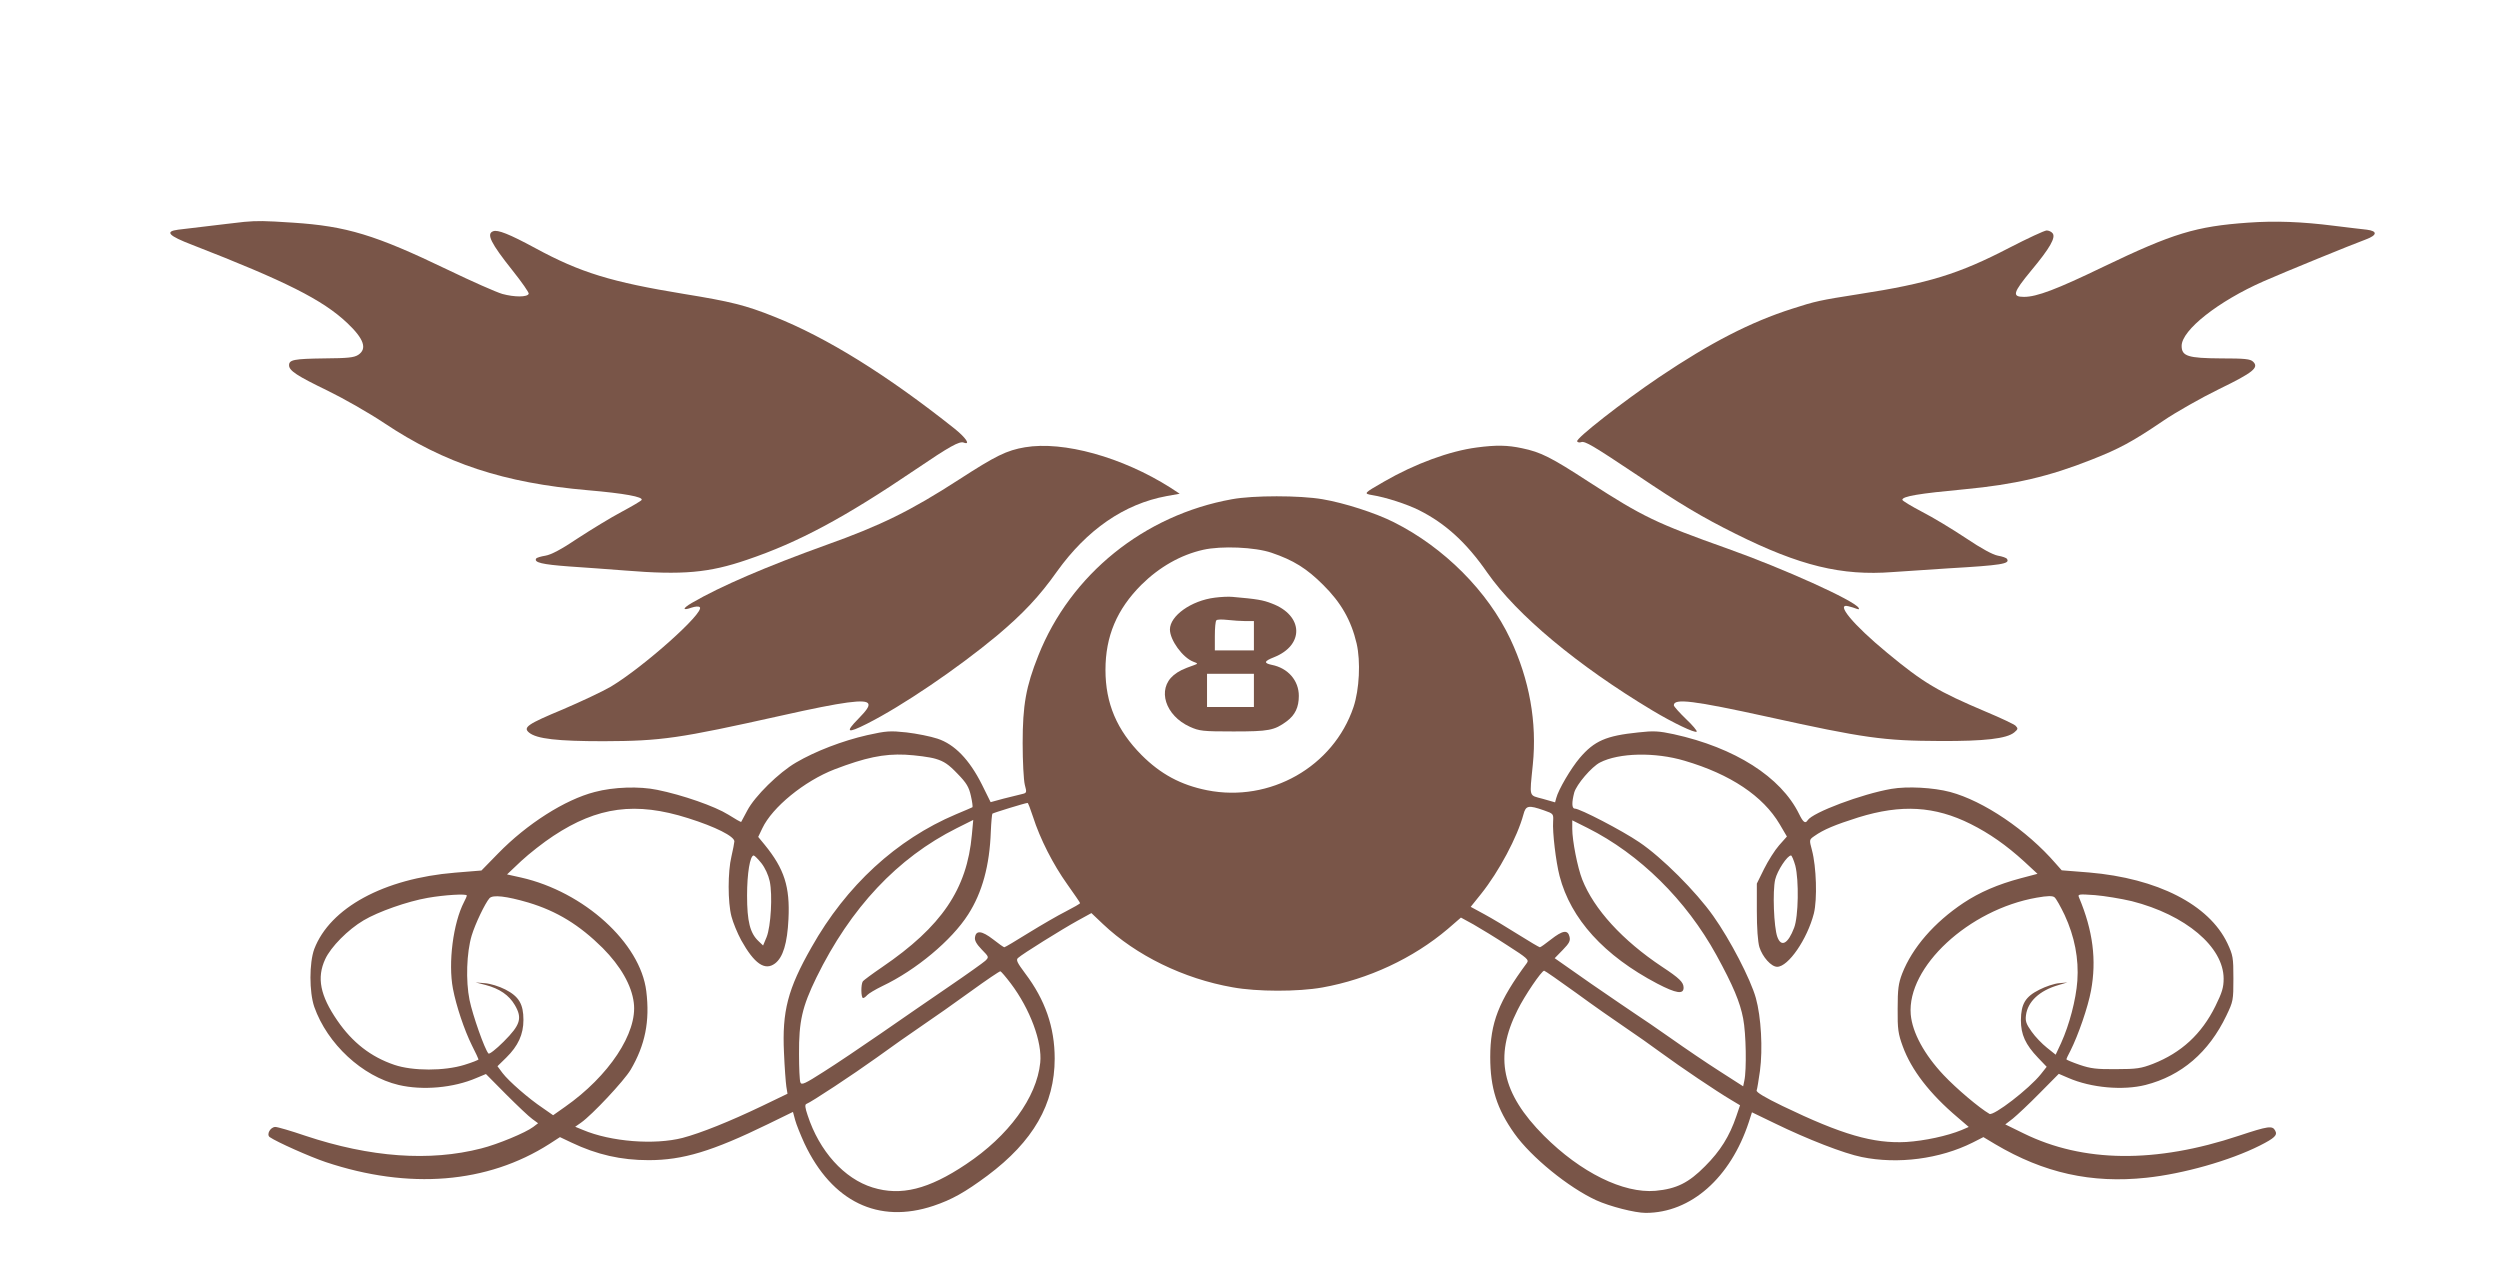 <?xml version="1.0" standalone="no"?>
<!DOCTYPE svg PUBLIC "-//W3C//DTD SVG 20010904//EN"
 "http://www.w3.org/TR/2001/REC-SVG-20010904/DTD/svg10.dtd">
<svg version="1.0" xmlns="http://www.w3.org/2000/svg"
 width="1280pt" height="650pt" viewBox="0 0 1280 650"
 preserveAspectRatio="xMidYMid meet">
<g transform="translate(0,650) scale(0.1,-0.1)"
fill="#795548" stroke="none">
<path d="M1250 5364 c-30 -3 -102 -12 -338 -40 -70 -9 -50 -31 73 -78 478
-186 667 -281 792 -399 87 -82 104 -133 57 -164 -22 -14 -53 -17 -173 -18
-156 -2 -181 -7 -181 -35 0 -28 40 -54 199 -131 80 -39 210 -113 288 -165 310
-207 614 -307 1043 -344 186 -16 285 -34 275 -50 -3 -5 -49 -32 -103 -61 -53
-28 -153 -89 -222 -134 -86 -58 -138 -85 -167 -90 -24 -4 -45 -10 -48 -15 -12
-20 32 -30 166 -40 79 -5 209 -15 289 -21 295 -24 430 -12 625 55 263 89 500
216 864 463 174 118 223 145 245 137 37 -14 12 24 -45 70 -347 276 -656 468
-926 575 -145 58 -221 77 -461 116 -372 61 -530 109 -762 235 -133 72 -192 95
-215 86 -36 -13 -13 -60 100 -202 47 -59 84 -112 82 -118 -6 -18 -73 -18 -135
-1 -31 9 -158 65 -282 125 -370 178 -516 222 -790 240 -152 10 -179 10 -250 4z"/>
<path d="M11510 5360 c-267 -19 -383 -54 -741 -226 -240 -116 -341 -154 -406
-154 -63 0 -57 21 37 135 96 115 127 170 109 191 -6 8 -20 14 -30 14 -11 0
-97 -40 -192 -89 -258 -134 -414 -182 -770 -237 -198 -31 -222 -36 -342 -75
-210 -67 -417 -173 -680 -350 -184 -124 -429 -315 -420 -329 3 -5 12 -7 20 -4
19 8 63 -19 288 -169 218 -147 332 -215 503 -300 329 -164 543 -216 804 -196
63 4 192 13 285 19 273 16 317 23 301 48 -3 6 -24 13 -47 17 -26 5 -82 35
-164 90 -69 46 -170 107 -225 135 -55 29 -100 56 -100 61 0 18 84 32 319 54
255 24 432 65 651 152 140 55 209 92 365 198 66 45 195 118 287 163 175 85
205 110 174 140 -14 14 -42 17 -165 17 -168 1 -201 11 -201 64 0 81 188 229
420 331 104 46 457 190 523 214 59 22 61 43 5 50 -24 2 -99 12 -168 20 -166
21 -300 26 -440 16z"/>
<path d="M5248 4210 c-94 -16 -149 -43 -339 -166 -246 -159 -398 -234 -678
-334 -308 -111 -541 -211 -689 -297 -49 -29 -49 -41 -1 -24 19 6 36 8 42 2 26
-26 -286 -305 -456 -407 -43 -25 -154 -77 -245 -116 -180 -75 -206 -92 -173
-119 39 -32 145 -44 381 -44 298 1 385 14 910 131 321 72 436 87 446 60 5 -13
-10 -34 -52 -77 -68 -69 -57 -76 44 -25 181 91 465 284 667 452 132 111 217
201 306 327 154 215 345 347 562 387 l67 12 -47 31 c-248 157 -548 240 -745
207z"/>
<path d="M7562 4209 c-139 -18 -317 -83 -476 -175 -104 -60 -106 -61 -60 -69
69 -11 177 -46 239 -77 136 -68 244 -167 350 -320 151 -216 461 -475 846 -706
105 -63 218 -117 226 -108 4 3 -21 33 -55 65 -34 33 -62 64 -62 70 0 37 101
24 480 -59 494 -109 594 -123 885 -124 226 -1 339 12 378 44 20 17 20 20 7 34
-8 8 -76 40 -150 71 -248 105 -321 148 -507 302 -176 145 -268 257 -199 239
13 -3 32 -9 42 -13 11 -4 15 -3 10 5 -23 38 -382 200 -668 302 -371 132 -436
164 -712 342 -195 127 -247 153 -343 173 -74 16 -133 17 -231 4z"/>
<path d="M6308 3944 c-450 -81 -827 -385 -992 -801 -63 -158 -80 -253 -80
-448 0 -93 5 -189 11 -213 11 -41 10 -42 -16 -48 -14 -3 -56 -14 -93 -23 l-66
-18 -45 91 c-64 127 -139 205 -227 234 -36 12 -107 26 -158 32 -85 9 -103 8
-202 -14 -127 -29 -265 -82 -364 -140 -88 -51 -212 -173 -250 -246 -16 -30
-30 -56 -31 -58 -2 -2 -31 15 -66 37 -69 43 -235 101 -364 127 -91 19 -223 15
-320 -11 -152 -39 -347 -163 -495 -315 l-85 -87 -135 -11 c-365 -30 -640 -180
-721 -391 -26 -71 -26 -220 0 -296 67 -190 246 -356 432 -400 123 -29 281 -15
399 36 l48 20 103 -104 c57 -57 117 -114 134 -126 l30 -22 -25 -19 c-38 -29
-182 -89 -266 -110 -264 -68 -568 -46 -901 65 -73 25 -142 45 -153 45 -26 0
-47 -39 -29 -52 36 -25 204 -100 287 -128 426 -142 827 -110 1145 93 l54 35
59 -28 c130 -62 254 -90 395 -90 175 0 325 45 612 185 l127 62 11 -41 c6 -23
28 -77 48 -121 141 -298 378 -413 660 -319 95 32 161 69 277 155 234 175 344
366 344 599 0 161 -49 301 -151 436 -41 55 -48 69 -37 79 21 20 227 148 305
191 l71 39 59 -56 c170 -161 413 -280 664 -324 125 -23 335 -23 459 -1 235 42
465 149 643 300 l67 58 64 -35 c35 -20 114 -68 175 -108 100 -64 110 -73 99
-89 -145 -196 -188 -307 -188 -482 0 -159 34 -265 124 -392 86 -121 277 -276
418 -341 70 -32 199 -65 254 -65 231 0 434 179 528 465 l16 50 118 -57 c166
-81 354 -154 444 -172 185 -38 400 -10 568 74 l55 28 60 -36 c250 -148 493
-202 775 -172 188 20 426 87 581 165 75 38 91 53 78 76 -14 27 -35 24 -186
-26 -426 -142 -797 -138 -1102 12 l-94 46 39 30 c21 17 83 75 137 130 l98 99
49 -21 c117 -51 280 -65 395 -36 184 47 324 167 414 355 35 73 36 78 36 190 0
108 -2 119 -31 181 -94 197 -357 332 -709 362 l-139 11 -31 35 c-148 171 -369
320 -540 366 -87 23 -219 30 -301 16 -151 -26 -404 -121 -429 -161 -12 -19
-23 -10 -44 33 -93 189 -328 339 -642 408 -75 16 -102 18 -181 9 -165 -17
-225 -43 -300 -131 -45 -53 -109 -162 -120 -205 l-6 -22 -63 18 c-73 20 -68 3
-51 175 22 217 -17 435 -115 643 -115 244 -339 469 -596 598 -95 48 -254 99
-366 118 -116 20 -355 20 -463 0z m202 -274 c112 -38 180 -80 265 -165 91 -90
143 -181 171 -300 21 -92 14 -235 -16 -325 -103 -306 -428 -490 -750 -426
-135 27 -238 83 -335 180 -127 128 -185 265 -185 436 0 172 58 310 184 436 92
91 201 153 316 179 93 21 265 14 350 -15z m-1720 -1055 c44 -13 67 -29 112
-76 47 -48 59 -69 69 -114 7 -30 10 -56 8 -58 -2 -1 -40 -18 -84 -36 -305
-129 -562 -365 -740 -681 -122 -214 -151 -328 -141 -540 3 -74 9 -152 12 -173
l6 -37 -133 -64 c-163 -78 -310 -137 -404 -162 -144 -37 -367 -20 -511 41
l-39 16 30 21 c57 40 220 214 254 271 74 126 99 248 80 402 -30 247 -319 509
-641 582 l-72 16 73 69 c41 38 115 96 164 128 227 150 422 176 690 91 140 -44
237 -93 237 -119 -1 -9 -7 -44 -15 -77 -19 -78 -19 -235 0 -307 8 -31 30 -85
50 -122 67 -120 121 -158 173 -119 41 31 63 103 69 228 8 165 -21 256 -122
380 l-33 40 21 44 c51 108 215 242 370 302 157 60 251 80 362 75 55 -3 125
-12 155 -21z m3835 -10 c235 -69 402 -181 487 -325 l37 -63 -40 -45 c-22 -25
-56 -79 -77 -121 l-37 -75 0 -140 c0 -89 5 -157 13 -185 16 -51 61 -101 91
-101 57 0 154 141 188 273 18 73 13 239 -10 325 -14 52 -14 53 12 71 48 34
106 58 226 96 220 68 391 58 575 -34 96 -48 183 -109 274 -192 l68 -63 -87
-23 c-116 -31 -209 -71 -292 -126 -150 -100 -262 -229 -314 -362 -19 -50 -23
-79 -23 -180 -1 -105 3 -129 26 -192 44 -121 138 -243 281 -364 l57 -49 -37
-16 c-73 -30 -189 -55 -283 -61 -168 -9 -328 37 -633 184 -91 44 -136 71 -133
80 3 7 10 52 17 100 15 113 6 276 -21 373 -27 97 -132 299 -218 420 -89 126
-263 300 -379 378 -88 60 -304 172 -330 172 -16 0 -16 32 -3 82 12 42 89 132
132 154 97 50 282 54 433 9z m-3336 -287 c36 -113 103 -244 175 -345 36 -51
66 -94 66 -97 0 -3 -33 -22 -72 -42 -40 -20 -126 -70 -191 -110 -66 -41 -121
-74 -125 -74 -3 0 -29 18 -58 41 -57 44 -87 47 -92 10 -3 -16 8 -35 34 -62 38
-39 38 -39 19 -58 -11 -10 -95 -70 -186 -132 -92 -63 -248 -170 -347 -239
-100 -69 -232 -158 -294 -197 -97 -62 -114 -70 -120 -55 -4 9 -7 75 -7 145 -1
168 16 242 89 392 175 357 415 613 719 765 l84 42 -7 -76 c-25 -279 -155 -470
-460 -678 -50 -34 -94 -67 -98 -72 -11 -15 -10 -86 1 -86 5 0 14 7 21 15 7 8
42 29 77 46 173 82 356 235 440 367 72 112 110 251 116 425 2 48 6 89 8 91 4
4 166 54 180 55 3 1 15 -32 28 -71z m2616 33 c49 -17 49 -18 47 -57 -4 -53 14
-206 33 -279 57 -220 228 -408 500 -551 98 -51 135 -56 135 -21 0 28 -22 49
-110 107 -203 135 -349 295 -409 447 -24 61 -51 199 -51 259 l0 44 78 -39
c267 -134 505 -369 660 -651 86 -157 121 -241 137 -325 15 -76 18 -264 6 -318
l-6 -29 -120 77 c-66 42 -178 118 -250 169 -71 50 -150 104 -175 120 -25 16
-129 88 -233 159 l-187 131 41 42 c34 35 40 47 35 68 -9 37 -35 33 -95 -14
-28 -22 -53 -40 -57 -40 -3 0 -53 29 -110 65 -57 36 -135 83 -174 104 l-70 38
53 66 c92 115 186 292 217 407 12 46 25 49 105 21z m-4007 -270 c19 -24 36
-61 43 -93 15 -70 6 -231 -16 -286 l-18 -43 -23 22 c-44 41 -59 102 -59 234 0
113 15 205 34 205 4 0 22 -18 39 -39z m5294 -13 c19 -75 16 -261 -6 -318 -31
-82 -66 -102 -86 -47 -18 49 -25 235 -11 294 11 46 62 123 81 123 4 0 14 -24
22 -52z m-6802 -153 c0 -4 -6 -18 -14 -33 -56 -108 -82 -312 -57 -444 17 -89
58 -211 97 -290 19 -37 34 -70 34 -72 0 -3 -33 -16 -72 -28 -103 -32 -265 -32
-359 0 -121 41 -215 115 -292 227 -88 128 -106 219 -62 314 29 63 117 152 197
199 74 44 224 97 328 115 85 15 200 22 200 12z m315 -36 c146 -44 261 -114
381 -233 92 -93 148 -191 159 -280 20 -154 -128 -376 -352 -533 l-61 -43 -53
37 c-72 48 -174 137 -206 179 l-26 35 45 44 c61 60 88 119 88 193 0 81 -23
120 -93 156 -31 16 -77 30 -104 32 l-48 4 51 -13 c72 -19 120 -52 150 -103 39
-67 29 -101 -57 -187 -40 -40 -74 -66 -78 -61 -19 20 -81 196 -97 274 -20 99
-15 243 11 330 18 60 69 166 91 191 17 19 86 11 199 -22z m7866 -64 c51 -110
73 -224 65 -337 -7 -97 -41 -225 -83 -318 l-28 -60 -45 36 c-24 19 -60 56 -78
82 -28 39 -33 54 -29 84 9 70 69 126 165 154 l47 14 -43 -4 c-24 -2 -69 -17
-100 -33 -72 -36 -94 -72 -95 -156 0 -74 23 -125 88 -193 l44 -46 -30 -38
c-60 -75 -242 -215 -263 -203 -53 31 -169 129 -235 199 -98 104 -160 217 -168
310 -20 243 297 537 645 598 57 10 81 10 91 2 8 -6 31 -47 52 -91z m344 71
c275 -70 470 -234 470 -397 0 -45 -8 -71 -42 -140 -71 -144 -175 -239 -320
-296 -60 -23 -83 -27 -188 -27 -101 -1 -131 3 -187 22 -38 13 -68 26 -68 28 0
3 9 23 21 45 40 80 89 221 105 307 29 156 10 307 -61 476 -8 18 -4 19 81 13
49 -4 134 -18 189 -31z m-5740 -421 c99 -131 162 -301 151 -406 -18 -178 -162
-375 -380 -520 -191 -128 -333 -164 -478 -119 -146 45 -273 186 -333 370 -13
38 -15 55 -6 58 23 8 240 151 361 238 69 50 172 123 230 162 58 39 170 118
250 176 80 58 148 104 152 103 4 -1 28 -29 53 -62z m2894 -48 c86 -63 199
-142 251 -177 52 -35 136 -94 186 -131 98 -72 282 -196 358 -241 l45 -27 -19
-56 c-35 -103 -82 -178 -160 -256 -84 -85 -146 -116 -254 -126 -165 -14 -383
94 -571 282 -217 218 -256 404 -135 644 36 73 123 201 136 201 4 0 77 -51 163
-113z"/>
<path d="M6220 3440 c-121 -15 -230 -93 -230 -163 0 -54 65 -144 120 -165 24
-9 24 -10 5 -17 -60 -21 -80 -31 -106 -52 -86 -72 -43 -207 83 -264 49 -22 65
-24 223 -24 181 0 209 5 273 52 43 32 62 72 62 130 0 79 -56 143 -139 159 -42
9 -39 19 12 39 156 62 151 214 -11 275 -46 18 -76 23 -202 34 -19 2 -60 0 -90
-4z m158 -120 l42 0 0 -75 0 -75 -100 0 -100 0 0 73 c0 41 3 77 8 81 4 5 30 5
57 2 28 -3 69 -6 93 -6z m42 -355 l0 -85 -120 0 -120 0 0 85 0 85 120 0 120 0
0 -85z"/>
</g>
</svg>
